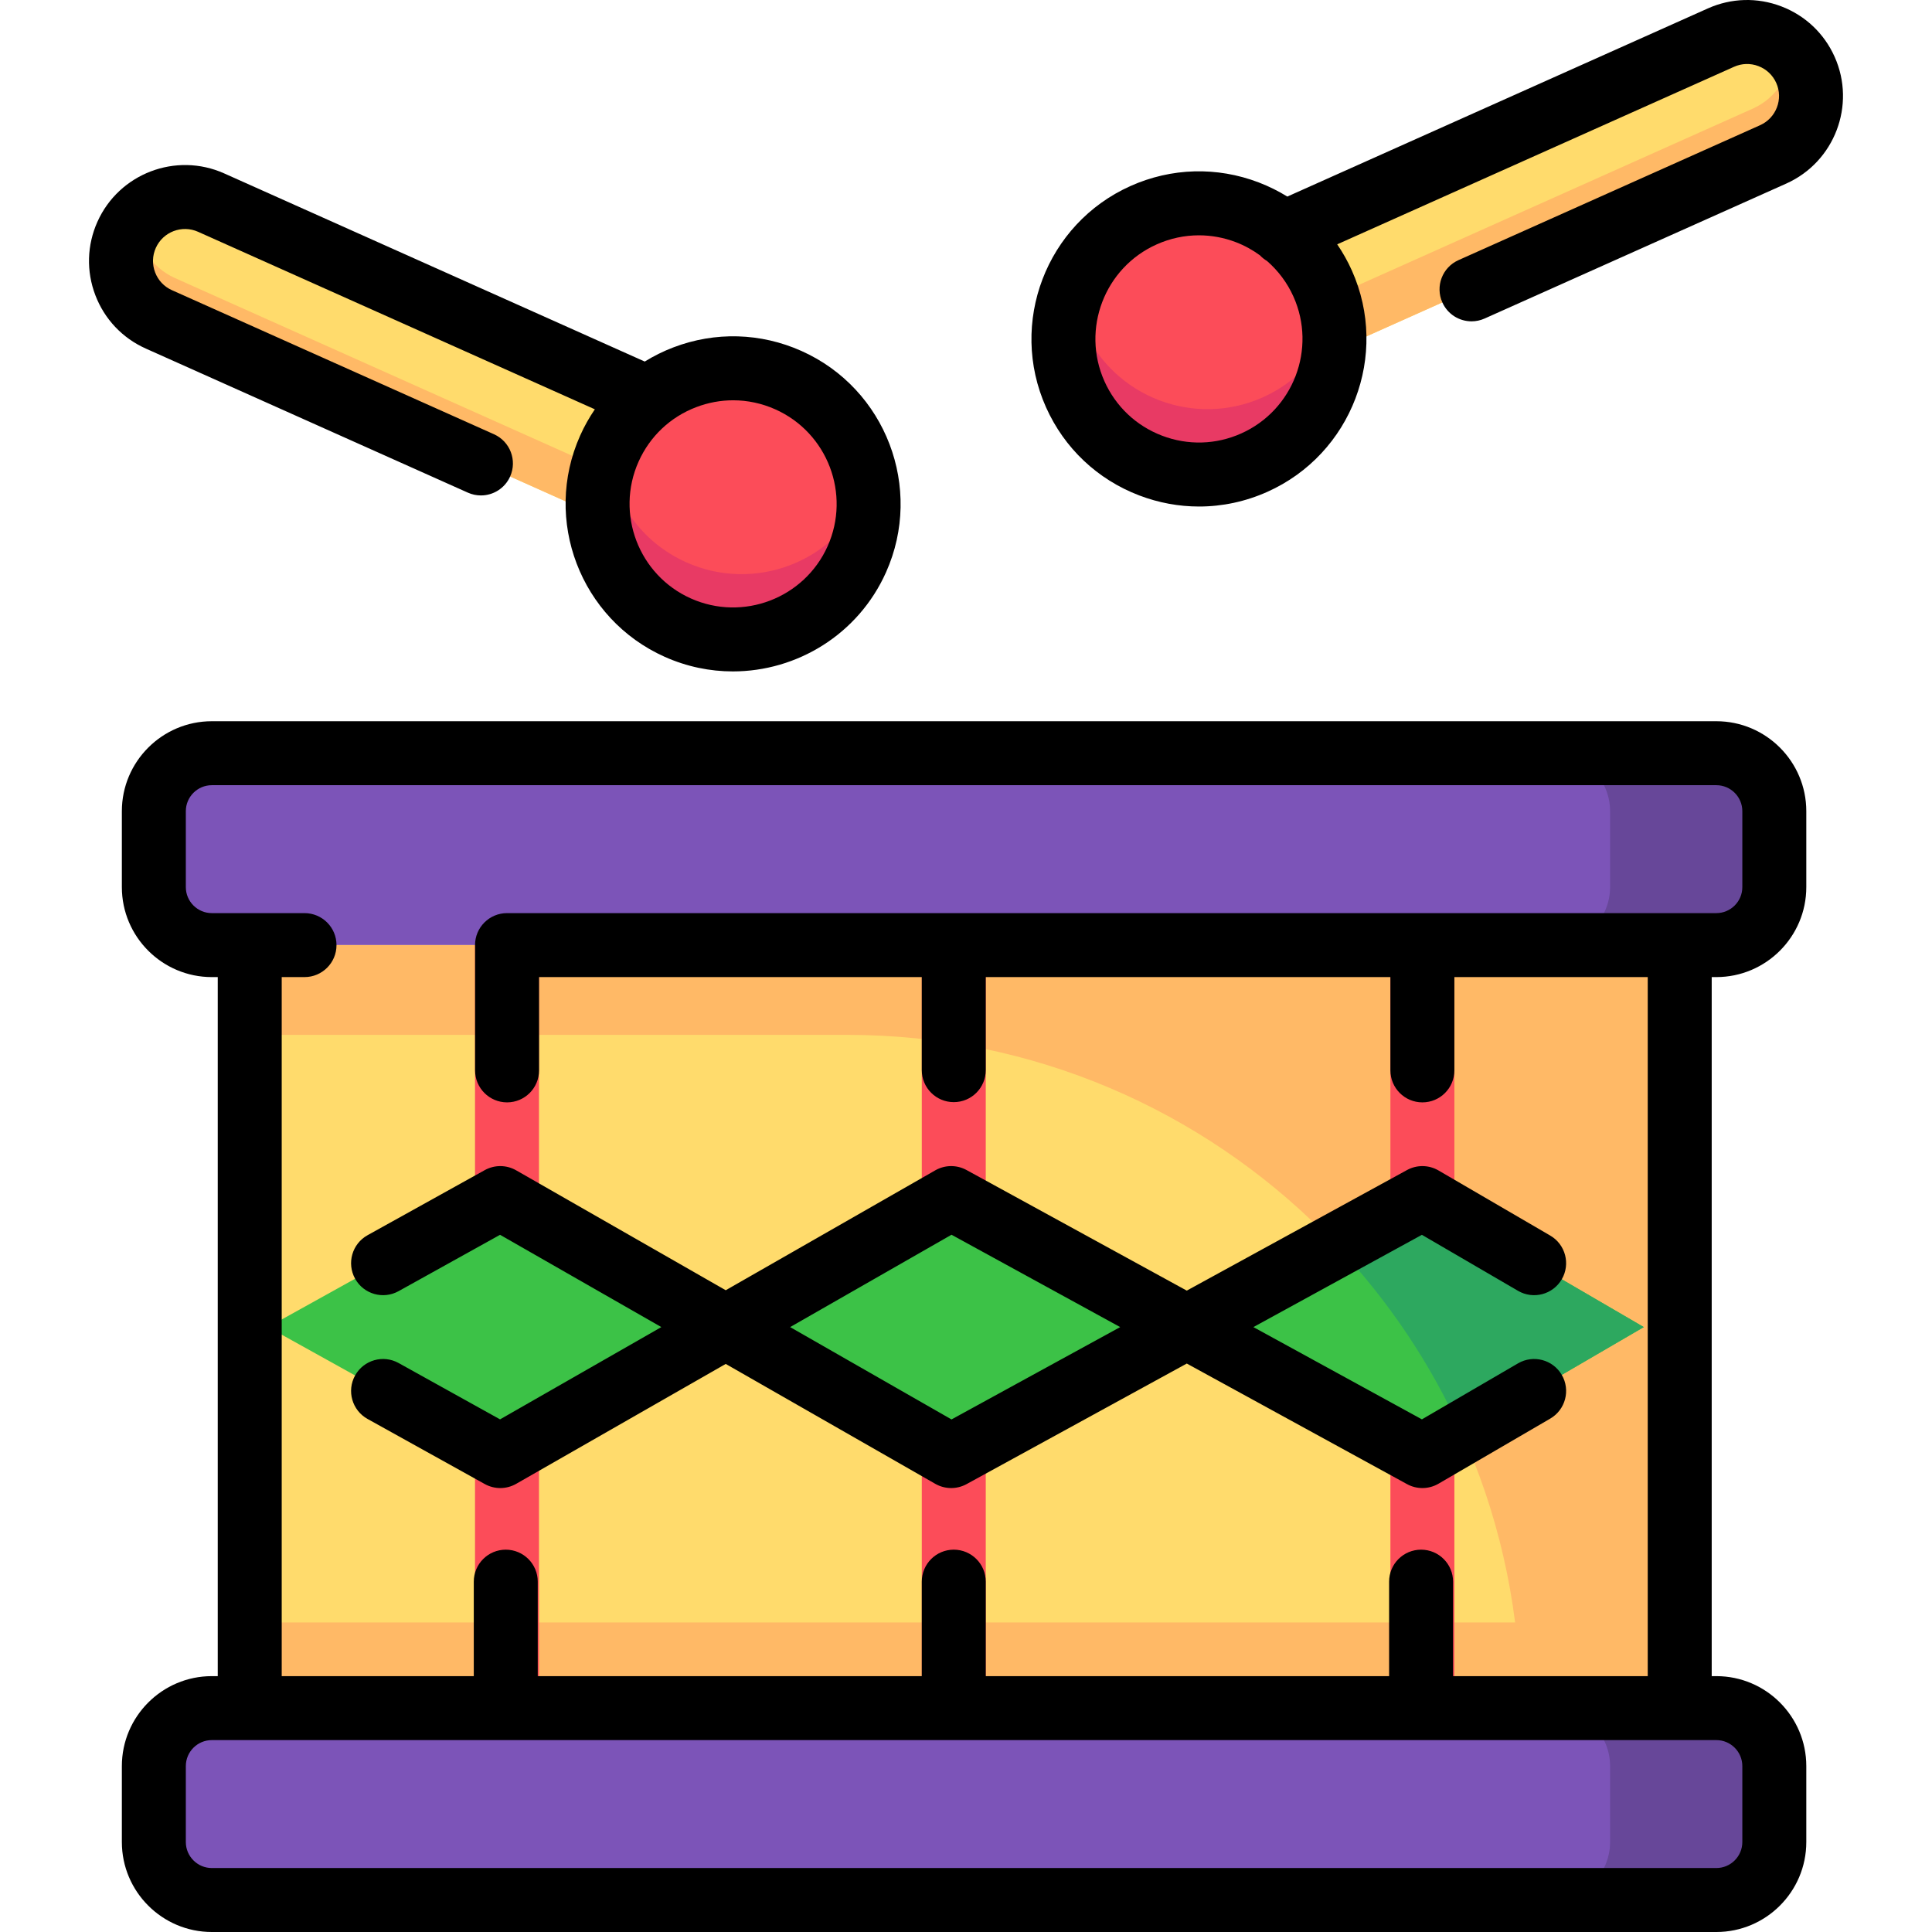 <?xml version="1.0" encoding="iso-8859-1"?>
<!-- Uploaded to: SVG Repo, www.svgrepo.com, Generator: SVG Repo Mixer Tools -->
<svg version="1.1" id="Layer_1" xmlns="http://www.w3.org/2000/svg" xmlns:xlink="http://www.w3.org/1999/xlink" 
	 viewBox="0 0 512.001 512.001" xml:space="preserve">
<path style="fill:#FFDB6C;" d="M171.796,105.519L55.949,53.69c-8.546-3.823-18.573,0.005-22.397,8.55l0,0
	c-3.823,8.546,0.005,18.573,8.55,22.397l116.395,52.071"/>
<path style="fill:#FFB966;" d="M162.737,125.745L46.342,73.674c-6.377-2.854-10.124-9.162-10.026-15.731
	c-1.105,1.253-2.043,2.692-2.762,4.298c-3.823,8.546,0.005,18.573,8.55,22.397L158.5,136.708l13.297-31.189l-0.366-0.164
	L162.737,125.745z"/>
<path style="fill:#FFDB6C;" d="M340.219,61.797l115.847-51.83c8.546-3.823,18.573,0.005,22.397,8.55l0,0
	c3.823,8.546-0.005,18.573-8.55,22.397L353.517,92.995"/>
<path style="fill:#FFB966;" d="M478.462,18.519c-0.953-2.128-2.29-3.963-3.893-5.461c0.087,6.561-3.656,12.858-10.026,15.709
	L348.308,80.774l5.209,12.22l116.395-52.08C478.458,37.091,482.285,27.063,478.462,18.519z"/>
<g>
	<path style="fill:#7C54B8;" d="M454.846,199.607H56.138c-8.487,0-15.367,6.88-15.367,15.367v20.121
		c0,8.487,6.88,15.367,15.367,15.367h398.708c8.487,0,15.367-6.88,15.367-15.367v-20.121
		C470.213,206.488,463.333,199.607,454.846,199.607z"/>
	<path style="fill:#7C54B8;" d="M454.846,452.67H56.138c-8.487,0-15.367,6.88-15.367,15.367v20.121
		c0,8.487,6.88,15.367,15.367,15.367h398.708c8.487,0,15.367-6.88,15.367-15.367v-20.121
		C470.213,459.55,463.333,452.67,454.846,452.67z"/>
</g>
<g>
	<path style="fill:#674799;" d="M455.018,199.607H411.32c8.487,0,15.367,6.88,15.367,15.367v20.121
		c0,8.487-6.88,15.367-15.367,15.367h43.698c8.487,0,15.367-6.88,15.367-15.367v-20.121
		C470.385,206.488,463.505,199.607,455.018,199.607z"/>
	<path style="fill:#674799;" d="M455.018,452.67H411.32c8.487,0,15.367,6.88,15.367,15.367v20.121
		c0,8.487-6.88,15.367-15.367,15.367h43.698c8.487,0,15.367-6.88,15.367-15.367v-20.121
		C470.385,459.55,463.505,452.67,455.018,452.67z"/>
</g>
<rect x="66.18" y="250.456" style="fill:#FFDB6C;" width="378.961" height="202.211"/>
<g>
	<rect x="66.18" y="429.963" style="fill:#FFB966;" width="378.961" height="22.715"/>
	<path style="fill:#FFB966;" d="M402.955,250.462H66.181v23.79h158.357c98.537,0,178.417,79.88,178.417,178.417l0,0h42.191V274.252
		v-23.79H402.955z"/>
</g>
<g>
	<rect x="368.474" y="250.456" style="fill:#FC4C59;" width="16.952" height="202.211"/>
	<rect x="125.884" y="250.456" style="fill:#FC4C59;" width="16.952" height="202.211"/>
	<rect x="244.286" y="250.456" style="fill:#FC4C59;" width="16.952" height="202.211"/>
</g>
<polygon style="fill:#3CC247;" points="435.622,351.692 376.949,317.506 314.51,351.692 376.949,385.878 "/>
<path style="fill:#2DA85F;" d="M354.101,330.015c13.729,14.497,25.05,31.295,33.325,49.758l48.197-28.082l-58.673-34.186
	L354.101,330.015z"/>
<g>
	<polygon style="fill:#3CC247;" points="132.582,385.878 192.326,351.692 132.582,317.506 71.031,351.692 	"/>
	<polygon style="fill:#3CC247;" points="252.071,385.878 314.51,351.692 252.071,317.506 192.326,351.692 	"/>
</g>
<g>
	<circle style="fill:#FC4C59;" cx="194.278" cy="133.546" r="35.918"/>
	<circle style="fill:#FC4C59;" cx="317.732" cy="89.822" r="35.918"/>
</g>
<g>
	<path style="fill:#E83A64;" d="M229.327,130.901c-8.101,18.108-29.348,26.22-47.456,18.118
		c-11.984-5.361-19.583-16.48-21.009-28.637c-7.01,17.763,1.141,38.068,18.749,45.945c18.108,8.102,39.354-0.01,47.456-18.118
		c2.741-6.124,3.62-12.606,2.891-18.819C229.758,129.896,229.551,130.4,229.327,130.901z"/>
	<path style="fill:#E83A64;" d="M334.664,105.296c-18.108,8.102-39.354-0.01-47.456-18.118c-1.531-3.423-2.482-6.959-2.896-10.498
		c-3.405,8.665-3.466,18.637,0.636,27.805c8.102,18.108,29.348,26.22,47.456,18.118c14.684-6.569,22.792-21.784,21.014-36.958
		C350.098,94.092,343.602,101.296,334.664,105.296z"/>
</g>
<path d="M454.846,191.132H56.138c-13.147,0-23.843,10.697-23.843,23.843v20.121c0,13.147,10.697,23.843,23.843,23.843h1.569v185.255
	h-1.569c-13.147,0-23.843,10.697-23.843,23.843v20.121c0,13.147,10.697,23.843,23.843,23.843h398.708
	c13.147,0,23.843-10.697,23.843-23.843v-20.121c0-13.147-10.695-23.843-23.843-23.843h-1.224V258.939h1.224
	c13.147,0,23.843-10.697,23.843-23.843v-20.121C478.689,201.828,467.993,191.132,454.846,191.132z M461.737,468.037v20.121
	c0,3.799-3.091,6.891-6.891,6.891H56.138c-3.799,0-6.891-3.092-6.891-6.891v-20.121c0-3.799,3.092-6.891,6.891-6.891h10.044h378.964
	h9.7C458.646,461.146,461.737,464.238,461.737,468.037z M461.737,235.095c0,3.799-3.091,6.891-6.891,6.891h-9.7H134.365
	c-4.681,0-8.476,3.795-8.476,8.476c0,0.085,0.01,0.167,0.012,0.252v32.889v0.062c0,4.681,3.795,8.476,8.476,8.476
	c4.681,0,8.476-3.795,8.476-8.476v-0.062v-24.664h101.429v24.664c0,4.681,3.795,8.476,8.476,8.476c4.681,0,8.476-3.795,8.476-8.476
	v-24.664h107.239v24.664v0.062c0,4.681,3.795,8.476,8.476,8.476c4.681,0,8.476-3.795,8.476-8.476v-0.062v-24.664h51.245v185.255
	h-51.589v-24.726v-0.314c0-4.681-3.795-8.476-8.476-8.476c-4.681,0-8.476,3.795-8.476,8.476v0.314v24.726H261.235v-25.041
	c0-4.681-3.795-8.476-8.476-8.476c-4.681,0-8.476,3.795-8.476,8.476v25.041H142.51v-24.726v-0.314c0-4.681-3.795-8.476-8.476-8.476
	s-8.476,3.795-8.476,8.476v0.314v24.726H74.657V258.939h6.044c4.681,0,8.476-3.795,8.476-8.476s-3.795-8.476-8.476-8.476H56.138
	c-3.799,0-6.891-3.092-6.891-6.891v-20.121c0-3.799,3.092-6.891,6.891-6.891h398.708c3.799,0,6.891,3.092,6.891,6.891V235.095z"/>
<path d="M94.107,338.875c2.273,4.092,7.433,5.568,11.525,3.294l26.888-14.933l42.741,24.456l-42.741,24.456l-26.888-14.933
	c-4.093-2.273-9.252-0.798-11.525,3.294s-0.798,9.252,3.294,11.525l31.065,17.253c1.28,0.711,2.698,1.066,4.116,1.066
	c1.453,0,2.907-0.374,4.21-1.119l55.535-31.778l55.536,31.778c1.303,0.746,2.755,1.119,4.21,1.119c1.4,0,2.802-0.347,4.071-1.041
	l58.369-31.957l58.369,31.957c2.606,1.427,5.768,1.384,8.337-0.111l29.612-17.253c4.045-2.356,5.413-7.546,3.057-11.59
	c-2.356-4.045-7.547-5.412-11.59-3.057l-25.475,14.843l-44.662-24.451l44.66-24.452l25.475,14.843
	c4.044,2.357,9.233,0.989,11.59-3.056c2.356-4.045,0.988-9.234-3.057-11.59l-29.612-17.255c-2.568-1.497-5.731-1.538-8.337-0.112
	l-58.369,31.957l-58.369-31.957c-2.586-1.415-5.722-1.387-8.279,0.078l-55.536,31.778l-55.536-31.778
	c-2.574-1.473-5.731-1.493-8.324-0.053L97.4,327.349C93.309,329.623,91.835,334.783,94.107,338.875z M252.163,327.219l44.698,24.473
	l-44.698,24.473l-42.77-24.473L252.163,327.219z"/>
<path d="M123.992,130.556c1.124,0.503,2.3,0.741,3.456,0.741c3.24,0,6.333-1.868,7.742-5.017c1.911-4.273-0.002-9.287-4.276-11.198
	L45.564,76.9c-2.067-0.924-3.649-2.598-4.456-4.714c-0.808-2.116-0.744-4.418,0.182-6.485c1.909-4.266,6.931-6.184,11.198-4.275
	l105.154,47.045c-1.48,2.173-2.788,4.487-3.884,6.938c-9.997,22.345,0.049,48.657,22.393,58.654
	c5.871,2.626,12.014,3.87,18.065,3.87c16.978-0.001,33.219-9.79,40.589-26.263c9.997-22.345-0.049-48.657-22.393-58.654
	c-10.825-4.843-22.886-5.18-33.964-0.952c-2.67,1.019-5.203,2.281-7.583,3.751L59.41,45.953c-12.8-5.724-27.869,0.028-33.595,12.827
	c-2.773,6.2-2.967,13.109-0.545,19.454c2.423,6.346,7.172,11.368,13.371,14.141L123.992,130.556z M194.291,106.082
	c3.811,0,7.614,0.805,11.197,2.408c13.812,6.179,20.022,22.444,13.843,36.257c-6.181,13.813-22.444,20.023-36.257,13.843
	c-13.812-6.179-20.022-22.445-13.843-36.257c2.994-6.691,8.414-11.816,15.261-14.43
	C187.674,106.688,190.985,106.082,194.291,106.082z"/>
<path d="M486.199,15.056c-2.773-6.2-7.796-10.949-14.141-13.37c-6.346-2.422-13.255-2.229-19.454,0.545L341.152,52.093
	c-2.38-1.47-4.913-2.731-7.583-3.751c-11.077-4.23-23.141-3.891-33.964,0.95c-22.345,9.997-32.39,36.308-22.393,58.654
	c4.843,10.824,13.611,19.115,24.69,23.345c5.147,1.964,10.503,2.944,15.852,2.944c6.165,0,12.317-1.302,18.112-3.894
	c22.345-9.998,32.39-36.309,22.393-58.654c-1.096-2.451-2.404-4.763-3.884-6.937l105.154-47.045c2.068-0.926,4.369-0.99,6.485-0.182
	c2.114,0.807,3.789,2.39,4.713,4.456c1.909,4.266-0.009,9.29-4.275,11.198l-79.942,35.766c-4.273,1.912-6.187,6.925-4.275,11.198
	c1.409,3.148,4.501,5.017,7.742,5.017c1.156,0,2.333-0.238,3.457-0.741l79.942-35.766C486.172,42.926,491.925,27.856,486.199,15.056
	z M328.941,114.868c-6.689,2.994-14.148,3.203-20.995,0.588c-6.848-2.614-12.267-7.739-15.261-14.43
	c-6.179-13.812,0.029-30.078,13.843-36.257c3.584-1.604,7.385-2.408,11.197-2.408c3.306,0,6.618,0.606,9.798,1.819
	c2.307,0.88,4.433,2.068,6.377,3.482c0.556,0.591,1.187,1.094,1.873,1.497c2.955,2.578,5.362,5.765,7.012,9.452
	C348.965,92.422,342.754,108.687,328.941,114.868z"/>
</svg>